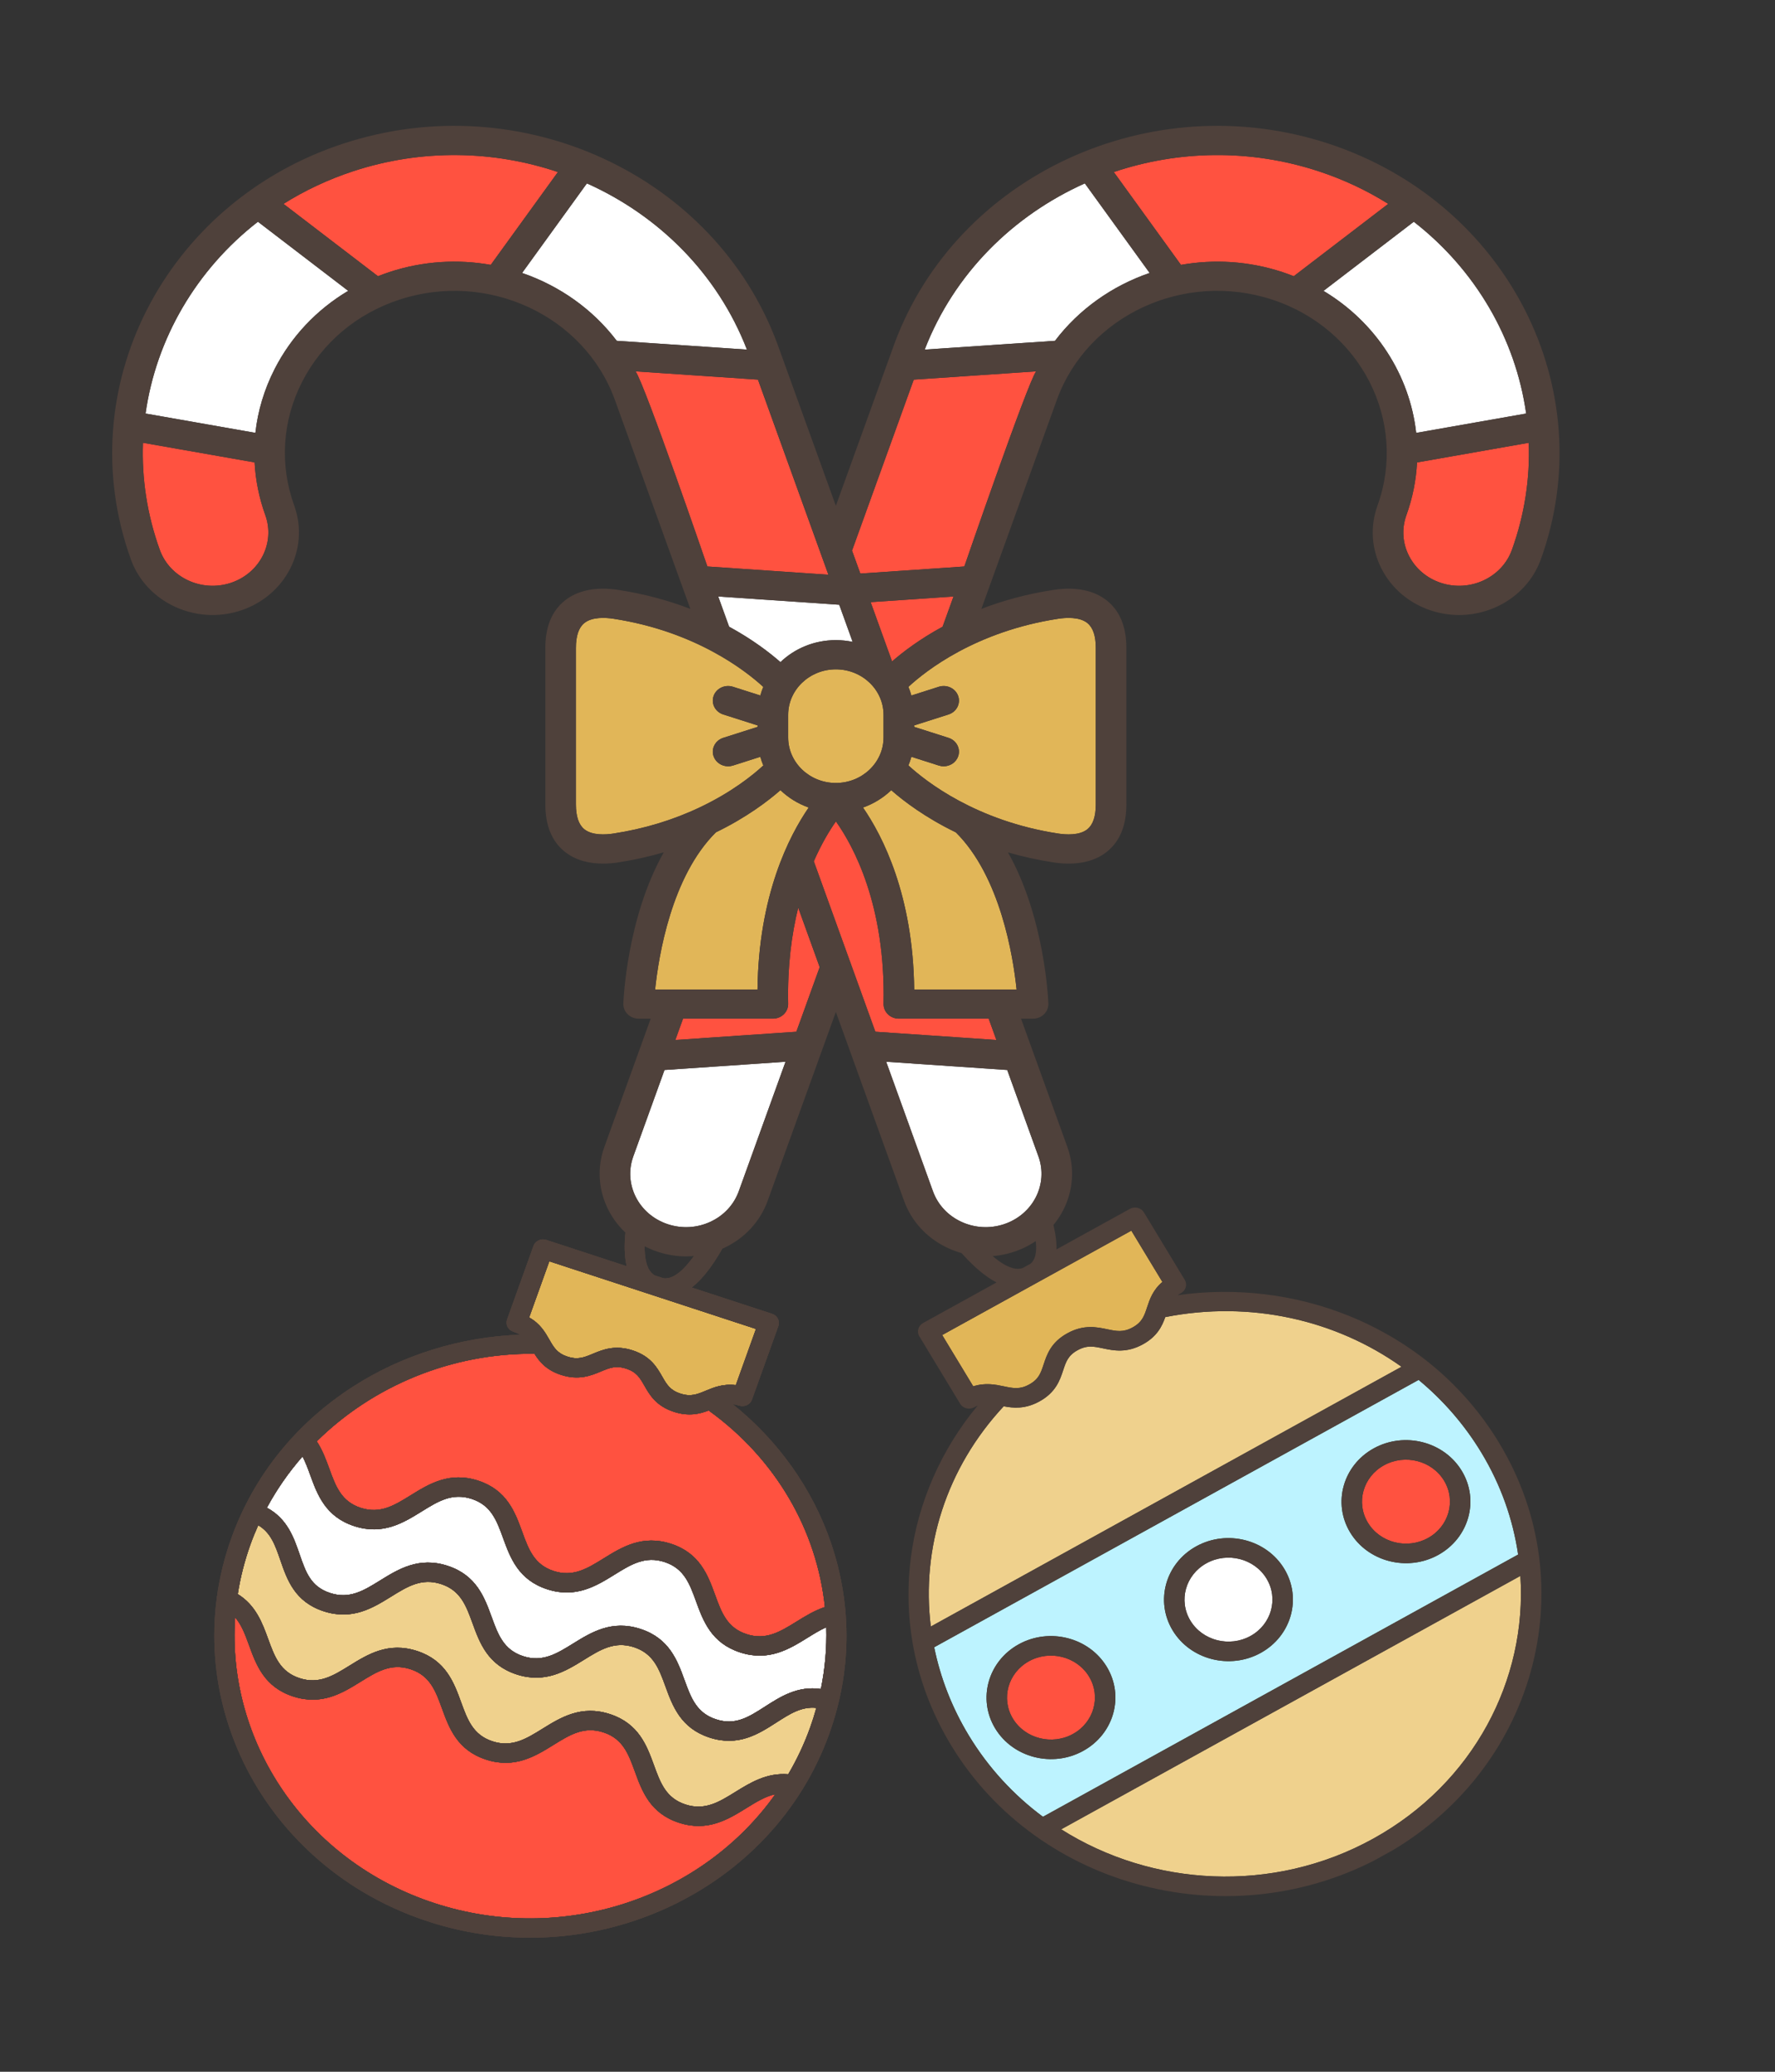 <svg width="600" height="700" viewBox="0 0 600 700" fill="none" xmlns="http://www.w3.org/2000/svg">
<rect x="0" y="0" width="600" height="700" fill="#333333" stroke="none"/>
<g clip-path="url(#clip0_3883_1917)">
<path d="M191.827 458.368C195.343 459.519 197.461 458.637 200.393 457.418C203.726 456.032 207.874 454.305 213.897 456.276C219.921 458.248 222.089 462.039 223.83 465.087C225.362 467.766 226.469 469.703 229.984 470.854C233.501 472.004 235.62 471.123 238.553 469.904C241.233 468.79 244.441 467.461 248.725 468.003L255.542 449.019L185.68 426.161L178.863 445.146C182.594 447.226 184.274 450.154 185.673 452.603C187.206 455.282 188.313 457.219 191.827 458.368Z" fill="#E1B658"/>
<path d="M252.304 610.911C246.16 614.717 239.195 619.031 229.47 615.849C219.746 612.667 217.019 605.182 214.613 598.579C212.444 592.626 210.57 587.485 203.989 585.331C197.409 583.178 192.625 586.141 187.087 589.573C180.943 593.379 173.979 597.693 164.257 594.512C154.535 591.331 151.808 583.846 149.402 577.242C147.233 571.29 145.36 566.148 138.78 563.995C132.2 561.842 127.416 564.806 121.878 568.237C115.734 572.043 108.77 576.358 99.048 573.177C89.326 569.996 86.599 562.511 84.193 555.908C82.874 552.288 81.666 549 79.483 546.49C76.615 588.422 103.247 628.762 146.841 643.025C190.436 657.29 237.392 641.028 262.076 606.234C258.739 606.935 255.672 608.824 252.304 610.911Z" fill="#FF5240"/>
<path d="M262.41 582.018C256.387 585.885 249.56 590.267 239.803 587.075C230.08 583.894 227.353 576.408 224.947 569.805C222.777 563.852 220.904 558.711 214.322 556.557C207.742 554.404 202.959 557.367 197.42 560.799C191.277 564.605 184.313 568.919 174.591 565.738C164.869 562.557 162.142 555.072 159.736 548.469C157.567 542.516 155.694 537.375 149.113 535.222C142.533 533.069 137.75 536.032 132.211 539.463C126.067 543.269 119.104 547.584 109.382 544.403C99.627 541.211 97.053 533.752 94.781 527.171C93.015 522.052 91.542 517.84 87.289 515.342C86.342 517.45 85.462 519.595 84.676 521.786C82.675 527.356 81.252 532.985 80.368 538.612C86.472 542.371 88.68 548.387 90.641 553.768C92.81 559.72 94.683 564.862 101.263 567.015C107.843 569.167 112.626 566.205 118.164 562.773C124.308 558.967 131.272 554.652 140.995 557.833C150.716 561.014 153.444 568.5 155.85 575.103C158.019 581.056 159.892 586.197 166.472 588.35C173.051 590.503 177.834 587.54 183.373 584.109C189.517 580.302 196.481 575.988 206.203 579.169C215.926 582.351 218.654 589.836 221.06 596.44C223.229 602.393 225.102 607.534 231.684 609.688C238.266 611.842 243.05 608.879 248.589 605.448C253.596 602.347 259.206 598.889 266.442 599.495C269.36 594.533 271.854 589.255 273.855 583.684C274.644 581.487 275.332 579.277 275.949 577.062C270.974 576.534 267.102 579.005 262.41 582.018Z" fill="#EFD18D"/>
<path d="M250.136 558.3C240.412 555.119 237.685 547.633 235.279 541.03C233.109 535.077 231.236 529.936 224.654 527.782C218.074 525.629 213.291 528.592 207.752 532.024C201.609 535.83 194.645 540.144 184.923 536.963C175.201 533.782 172.474 526.297 170.068 519.694C167.899 513.741 166.026 508.6 159.446 506.447C152.866 504.294 148.082 507.257 142.544 510.688C136.4 514.494 129.436 518.809 119.714 515.628C109.993 512.447 107.266 504.962 104.859 498.358C104.053 496.145 103.266 494.014 102.261 492.107C97.618 497.404 93.571 503.206 90.215 509.427C97.085 513.103 99.298 519.439 101.262 525.131C103.377 531.257 105.047 536.096 111.594 538.239C118.174 540.391 122.957 537.428 128.495 533.997C134.64 530.191 141.603 525.876 151.326 529.057C161.048 532.238 163.775 539.724 166.181 546.327C168.35 552.28 170.223 557.421 176.803 559.574C183.383 561.727 188.166 558.764 193.704 555.333C199.848 551.526 206.812 547.212 216.534 550.393C226.257 553.574 228.985 561.06 231.391 567.664C233.56 573.617 235.434 578.758 242.015 580.912C248.564 583.055 252.993 580.211 258.601 576.612C263.826 573.258 269.658 569.524 277.479 570.674C278.895 563.717 279.498 556.729 279.298 549.819C277.189 550.75 275.116 552.032 272.969 553.363C266.824 557.169 259.86 561.482 250.136 558.3Z" fill="white"/>
<path d="M239.551 476.573C236.52 477.731 232.801 478.661 227.773 477.016C221.749 475.045 219.581 471.254 217.84 468.207C216.308 465.527 215.201 463.591 211.685 462.44C208.17 461.29 206.051 462.171 203.119 463.391C199.786 464.777 195.638 466.503 189.614 464.532C184.662 462.912 182.318 460.062 180.674 457.406C152.543 457.128 125.941 468.348 107.066 486.996C108.982 489.895 110.167 493.094 111.306 496.219C113.475 502.172 115.348 507.313 121.928 509.466C128.507 511.618 133.29 508.656 138.829 505.224C144.973 501.418 151.937 497.103 161.659 500.284C171.381 503.465 174.108 510.951 176.514 517.554C178.683 523.507 180.556 528.648 187.136 530.801C193.716 532.954 198.499 529.991 204.038 526.56C210.182 522.753 217.145 518.439 226.868 521.62C236.59 524.801 239.318 532.287 241.725 538.891C243.894 544.844 245.767 549.985 252.349 552.139C258.931 554.293 263.714 551.329 269.254 547.899C272.251 546.042 275.337 544.147 278.841 542.985C276.128 517.157 262.361 492.996 239.551 476.573Z" fill="#FF5240"/>
<path d="M247.68 474.446C248.35 474.519 249.062 474.67 249.847 474.927C251.63 475.51 253.571 474.604 254.182 472.902L263.106 448.051C263.717 446.349 262.767 444.496 260.984 443.913L233.805 435.02C238.164 431.598 242.453 425.643 246.635 417.175C251.718 406.879 254.938 396.435 255.27 395.341C258.507 386.184 253.368 376.206 243.78 373.069C234.193 369.932 223.722 374.803 220.393 383.93C219.951 384.99 215.783 395.123 213.182 406.229C211.042 415.365 210.601 422.58 211.845 427.835L184.666 418.942C182.883 418.359 180.942 419.265 180.331 420.967L171.407 445.818C170.796 447.52 171.746 449.373 173.529 449.956C174.413 450.245 175.143 450.584 175.768 450.972C155.747 451.684 135.898 457.812 119.218 468.583C99.926 481.042 85.749 498.708 78.221 519.673C59.122 572.856 88.913 630.956 144.63 649.187C200.346 667.417 261.212 638.98 280.31 585.795C287.873 564.734 288.075 542.44 280.893 521.322C274.692 503.087 263.005 486.683 247.68 474.446ZM226.76 386.279C226.782 386.227 226.802 386.175 226.821 386.123C228.897 380.342 235.512 377.252 241.568 379.233C247.623 381.215 250.861 387.529 248.785 393.31C248.766 393.363 248.749 393.416 248.733 393.469C243.84 409.786 232.711 433.159 224.255 431.896L221.393 430.96C213.828 426.973 219.947 402.498 226.76 386.279ZM185.68 426.161L255.543 449.02L248.725 468.005C244.441 467.462 241.233 468.79 238.553 469.905C235.621 471.125 233.501 472.006 229.985 470.855C226.469 469.705 225.362 467.768 223.83 465.088C222.088 462.041 219.922 458.249 213.897 456.278C207.874 454.307 203.726 456.032 200.393 457.419C197.462 458.639 195.343 459.52 191.828 458.37C188.313 457.22 187.206 455.284 185.675 452.604C184.275 450.155 182.597 447.227 178.864 445.147L185.682 426.161L185.68 426.161ZM146.843 643.024C103.248 628.76 76.616 588.421 79.484 546.489C81.668 548.999 82.876 552.287 84.195 555.907C86.601 562.51 89.328 569.995 99.05 573.175C108.772 576.356 115.736 572.042 121.88 568.236C127.418 564.805 132.202 561.841 138.782 563.994C145.362 566.147 147.235 571.288 149.404 577.241C151.81 583.845 154.537 591.33 164.259 594.511C173.981 597.692 180.945 593.378 187.088 589.571C192.627 586.14 197.41 583.177 203.99 585.33C210.571 587.483 212.445 592.624 214.615 598.577C217.021 605.181 219.748 612.666 229.472 615.848C239.196 619.029 246.16 614.715 252.306 610.91C255.674 608.823 258.741 606.933 262.08 606.231C237.394 641.027 190.437 657.288 146.843 643.024ZM273.854 583.683C271.854 589.253 269.36 594.532 266.442 599.493C259.205 598.887 253.594 602.345 248.589 605.446C243.05 608.877 238.265 611.84 231.683 609.686C225.102 607.533 223.229 602.391 221.059 596.438C218.653 589.834 215.926 582.349 206.203 579.168C196.48 575.986 189.516 580.301 183.372 584.107C177.834 587.538 173.051 590.501 166.471 588.348C159.891 586.195 158.018 581.054 155.849 575.101C153.443 568.497 150.716 561.013 140.994 557.832C131.272 554.65 124.307 558.965 118.164 562.771C112.625 566.202 107.842 569.166 101.262 567.013C94.682 564.86 92.809 559.719 90.64 553.766C88.681 548.386 86.472 542.37 80.368 538.61C81.252 532.983 82.675 527.354 84.675 521.784C85.462 519.593 86.341 517.449 87.288 515.341C91.541 517.839 93.014 522.05 94.781 527.17C97.052 533.75 99.626 541.209 109.381 544.401C119.103 547.582 126.067 543.268 132.211 539.462C137.749 536.03 142.533 533.067 149.113 535.22C155.693 537.373 157.566 542.514 159.735 548.467C162.141 555.071 164.868 562.556 174.59 565.737C184.312 568.918 191.276 564.603 197.42 560.797C202.958 557.366 207.742 554.402 214.322 556.555C220.902 558.709 222.776 563.85 224.946 569.803C227.352 576.407 230.079 583.892 239.803 587.073C249.559 590.266 256.386 585.883 262.41 582.016C267.102 579.004 270.974 576.533 275.948 577.058C275.332 579.275 274.643 581.484 273.854 583.683ZM277.479 570.674C269.658 569.524 263.826 573.259 258.601 576.612C252.993 580.211 248.565 583.055 242.015 580.912C235.434 578.759 233.56 573.617 231.391 567.664C228.985 561.06 226.258 553.575 216.534 550.393C206.812 547.212 199.848 551.527 193.704 555.333C188.166 558.764 183.382 561.727 176.803 559.574C170.223 557.421 168.35 552.28 166.181 546.327C163.775 539.723 161.048 532.238 151.326 529.057C141.603 525.876 134.639 530.191 128.495 533.997C122.957 537.428 118.174 540.392 111.594 538.239C105.047 536.096 103.377 531.257 101.262 525.131C99.299 519.439 97.085 513.102 90.215 509.427C93.571 503.207 97.618 497.405 102.261 492.107C103.266 494.014 104.052 496.145 104.859 498.358C107.265 504.962 109.992 512.447 119.714 515.628C129.436 518.809 136.4 514.494 142.544 510.689C148.082 507.257 152.865 504.294 159.446 506.447C166.026 508.6 167.899 513.741 170.068 519.694C172.474 526.298 175.201 533.783 184.923 536.964C194.645 540.144 201.609 535.83 207.752 532.024C213.291 528.593 218.074 525.629 224.654 527.782C231.235 529.935 233.109 535.077 235.279 541.03C237.685 547.634 240.412 555.119 250.136 558.3C259.86 561.482 266.824 557.169 272.97 553.362C275.117 552.032 277.19 550.749 279.298 549.819C279.498 556.729 278.895 563.718 277.479 570.674ZM269.254 547.898C263.714 551.328 258.93 554.291 252.348 552.138C245.767 549.984 243.893 544.843 241.724 538.89C239.318 532.286 236.591 524.801 226.867 521.619C217.145 518.438 210.181 522.753 204.037 526.559C198.499 529.989 193.716 532.953 187.136 530.8C180.556 528.647 178.683 523.506 176.514 517.553C174.108 510.949 171.381 503.464 161.659 500.283C151.936 497.102 144.972 501.416 138.829 505.223C133.29 508.654 128.507 511.617 121.927 509.464C115.348 507.312 113.474 502.171 111.306 496.218C110.167 493.093 108.982 489.894 107.066 486.995C125.94 468.347 152.543 457.127 180.674 457.405C182.319 460.06 184.662 462.911 189.614 464.531C195.638 466.502 199.786 464.776 203.119 463.39C206.051 462.17 208.169 461.289 211.684 462.439C215.201 463.589 216.307 465.526 217.84 468.206C219.582 471.253 221.748 475.044 227.772 477.015C232.801 478.661 236.519 477.73 239.551 476.572C262.361 492.995 276.128 517.156 278.841 542.982C275.338 544.146 272.251 546.041 269.254 547.898Z" fill="#4F413B"/>
<path d="M247.68 474.446C248.35 474.519 249.062 474.67 249.847 474.927C251.63 475.51 253.571 474.604 254.182 472.902L263.106 448.051C263.717 446.349 262.767 444.496 260.984 443.913L233.805 435.02C238.164 431.598 242.453 425.643 246.635 417.175C251.718 406.879 254.938 396.435 255.27 395.341C258.507 386.184 253.368 376.206 243.78 373.069C234.193 369.932 223.722 374.803 220.393 383.93C219.951 384.99 215.783 395.123 213.182 406.229C211.042 415.365 210.601 422.58 211.845 427.835L184.666 418.942C182.883 418.359 180.942 419.265 180.331 420.967L171.407 445.818C170.796 447.52 171.746 449.373 173.529 449.956C174.413 450.245 175.143 450.584 175.768 450.972C155.747 451.684 135.898 457.812 119.218 468.583C99.926 481.042 85.749 498.708 78.221 519.673C59.122 572.856 88.913 630.956 144.63 649.187C200.346 667.417 261.212 638.98 280.31 585.795C287.873 564.734 288.075 542.44 280.893 521.322C274.692 503.087 263.005 486.683 247.68 474.446ZM226.76 386.279C226.782 386.227 226.802 386.175 226.821 386.123C228.897 380.342 235.512 377.252 241.568 379.233C247.623 381.215 250.861 387.529 248.785 393.31C248.766 393.363 248.749 393.416 248.733 393.469C243.84 409.786 232.711 433.159 224.255 431.896L221.393 430.96C213.828 426.973 219.947 402.498 226.76 386.279ZM185.68 426.161L255.543 449.02L248.725 468.005C244.441 467.462 241.233 468.79 238.553 469.905C235.621 471.125 233.501 472.006 229.985 470.855C226.469 469.705 225.362 467.768 223.83 465.088C222.088 462.041 219.922 458.249 213.897 456.278C207.874 454.307 203.726 456.032 200.393 457.419C197.462 458.639 195.343 459.52 191.828 458.37C188.313 457.22 187.206 455.284 185.675 452.604C184.275 450.155 182.597 447.227 178.864 445.147L185.682 426.161L185.68 426.161ZM146.843 643.024C103.248 628.76 76.616 588.421 79.484 546.489C81.668 548.999 82.876 552.287 84.195 555.907C86.601 562.51 89.328 569.995 99.05 573.175C108.772 576.356 115.736 572.042 121.88 568.236C127.418 564.805 132.202 561.841 138.782 563.994C145.362 566.147 147.235 571.288 149.404 577.241C151.81 583.845 154.537 591.33 164.259 594.511C173.981 597.692 180.945 593.378 187.088 589.571C192.627 586.14 197.41 583.177 203.99 585.33C210.571 587.483 212.445 592.624 214.615 598.577C217.021 605.181 219.748 612.666 229.472 615.848C239.196 619.029 246.16 614.715 252.306 610.91C255.674 608.823 258.741 606.933 262.08 606.231C237.394 641.027 190.437 657.288 146.843 643.024ZM273.854 583.683C271.854 589.253 269.36 594.532 266.442 599.493C259.205 598.887 253.594 602.345 248.589 605.446C243.05 608.877 238.265 611.84 231.683 609.686C225.102 607.533 223.229 602.391 221.059 596.438C218.653 589.834 215.926 582.349 206.203 579.168C196.48 575.986 189.516 580.301 183.372 584.107C177.834 587.538 173.051 590.501 166.471 588.348C159.891 586.195 158.018 581.054 155.849 575.101C153.443 568.497 150.716 561.013 140.994 557.832C131.272 554.65 124.307 558.965 118.164 562.771C112.625 566.202 107.842 569.166 101.262 567.013C94.682 564.86 92.809 559.719 90.64 553.766C88.681 548.386 86.472 542.37 80.368 538.61C81.252 532.983 82.675 527.354 84.675 521.784C85.462 519.593 86.341 517.449 87.288 515.341C91.541 517.839 93.014 522.05 94.781 527.17C97.052 533.75 99.626 541.209 109.381 544.401C119.103 547.582 126.067 543.268 132.211 539.462C137.749 536.03 142.533 533.067 149.113 535.22C155.693 537.373 157.566 542.514 159.735 548.467C162.141 555.071 164.868 562.556 174.59 565.737C184.312 568.918 191.276 564.603 197.42 560.797C202.958 557.366 207.742 554.402 214.322 556.555C220.902 558.709 222.776 563.85 224.946 569.803C227.352 576.407 230.079 583.892 239.803 587.073C249.559 590.266 256.386 585.883 262.41 582.016C267.102 579.004 270.974 576.533 275.948 577.058C275.332 579.275 274.643 581.484 273.854 583.683ZM277.479 570.674C269.658 569.524 263.826 573.259 258.601 576.612C252.993 580.211 248.565 583.055 242.015 580.912C235.434 578.759 233.56 573.617 231.391 567.664C228.985 561.06 226.258 553.575 216.534 550.393C206.812 547.212 199.848 551.527 193.704 555.333C188.166 558.764 183.382 561.727 176.803 559.574C170.223 557.421 168.35 552.28 166.181 546.327C163.775 539.723 161.048 532.238 151.326 529.057C141.603 525.876 134.639 530.191 128.495 533.997C122.957 537.428 118.174 540.392 111.594 538.239C105.047 536.096 103.377 531.257 101.262 525.131C99.299 519.439 97.085 513.102 90.215 509.427C93.571 503.207 97.618 497.405 102.261 492.107C103.266 494.014 104.052 496.145 104.859 498.358C107.265 504.962 109.992 512.447 119.714 515.628C129.436 518.809 136.4 514.494 142.544 510.689C148.082 507.257 152.865 504.294 159.446 506.447C166.026 508.6 167.899 513.741 170.068 519.694C172.474 526.298 175.201 533.783 184.923 536.964C194.645 540.144 201.609 535.83 207.752 532.024C213.291 528.593 218.074 525.629 224.654 527.782C231.235 529.935 233.109 535.077 235.279 541.03C237.685 547.634 240.412 555.119 250.136 558.3C259.86 561.482 266.824 557.169 272.97 553.362C275.117 552.032 277.19 550.749 279.298 549.819C279.498 556.729 278.895 563.718 277.479 570.674ZM269.254 547.898C263.714 551.328 258.93 554.291 252.348 552.138C245.767 549.984 243.893 544.843 241.724 538.89C239.318 532.286 236.591 524.801 226.867 521.619C217.145 518.438 210.181 522.753 204.037 526.559C198.499 529.989 193.716 532.953 187.136 530.8C180.556 528.647 178.683 523.506 176.514 517.553C174.108 510.949 171.381 503.464 161.659 500.283C151.936 497.102 144.972 501.416 138.829 505.223C133.29 508.654 128.507 511.617 121.927 509.464C115.348 507.312 113.474 502.171 111.306 496.218C110.167 493.093 108.982 489.894 107.066 486.995C125.94 468.347 152.543 457.127 180.674 457.405C182.319 460.06 184.662 462.911 189.614 464.531C195.638 466.502 199.786 464.776 203.119 463.39C206.051 462.17 208.169 461.289 211.684 462.439C215.201 463.589 216.307 465.526 217.84 468.206C219.582 471.253 221.748 475.044 227.772 477.015C232.801 478.661 236.519 477.73 239.551 476.572C262.361 492.995 276.128 517.156 278.841 542.982C275.338 544.146 272.251 546.041 269.254 547.898Z" fill="#4F413B"/>
<path d="M247.68 474.446C248.35 474.519 249.062 474.67 249.847 474.927C251.63 475.51 253.571 474.604 254.182 472.902L263.106 448.051C263.717 446.349 262.767 444.496 260.984 443.913L233.805 435.02C238.164 431.598 242.453 425.643 246.635 417.175C251.718 406.879 254.938 396.435 255.27 395.341C258.507 386.184 253.368 376.206 243.78 373.069C234.193 369.932 223.722 374.803 220.393 383.93C219.951 384.99 215.783 395.123 213.182 406.229C211.042 415.365 210.601 422.58 211.845 427.835L184.666 418.942C182.883 418.359 180.942 419.265 180.331 420.967L171.407 445.818C170.796 447.52 171.746 449.373 173.529 449.956C174.413 450.245 175.143 450.584 175.768 450.972C155.747 451.684 135.898 457.812 119.218 468.583C99.926 481.042 85.749 498.708 78.221 519.673C59.122 572.856 88.913 630.956 144.63 649.187C200.346 667.417 261.212 638.98 280.31 585.795C287.873 564.734 288.075 542.44 280.893 521.322C274.692 503.087 263.005 486.683 247.68 474.446ZM226.76 386.279C226.782 386.227 226.802 386.175 226.821 386.123C228.897 380.342 235.512 377.252 241.568 379.233C247.623 381.215 250.861 387.529 248.785 393.31C248.766 393.363 248.749 393.416 248.733 393.469C243.84 409.786 232.711 433.159 224.255 431.896L221.393 430.96C213.828 426.973 219.947 402.498 226.76 386.279ZM185.68 426.161L255.543 449.02L248.725 468.005C244.441 467.462 241.233 468.79 238.553 469.905C235.621 471.125 233.501 472.006 229.985 470.855C226.469 469.704 225.362 467.768 223.83 465.088C222.088 462.041 219.922 458.249 213.897 456.278C207.874 454.307 203.726 456.032 200.393 457.419C197.462 458.639 195.343 459.52 191.828 458.37C188.313 457.22 187.206 455.284 185.675 452.604C184.275 450.155 182.597 447.227 178.864 445.147L185.682 426.161L185.68 426.161ZM146.843 643.024C103.248 628.76 76.616 588.421 79.484 546.489C81.668 548.999 82.876 552.287 84.195 555.907C86.601 562.51 89.328 569.995 99.05 573.175C108.772 576.356 115.736 572.042 121.88 568.236C127.418 564.804 132.202 561.841 138.782 563.994C145.362 566.147 147.235 571.288 149.404 577.241C151.81 583.845 154.537 591.33 164.259 594.511C173.981 597.692 180.945 593.378 187.088 589.571C192.627 586.14 197.41 583.177 203.99 585.33C210.571 587.483 212.445 592.624 214.615 598.577C217.021 605.181 219.748 612.666 229.472 615.848C239.196 619.029 246.16 614.715 252.306 610.91C255.674 608.823 258.741 606.933 262.08 606.231C237.394 641.027 190.437 657.288 146.843 643.024ZM273.854 583.683C271.854 589.253 269.36 594.532 266.442 599.493C259.205 598.887 253.594 602.345 248.589 605.446C243.05 608.877 238.265 611.84 231.683 609.686C225.102 607.533 223.229 602.391 221.059 596.438C218.653 589.834 215.926 582.349 206.203 579.168C196.48 575.986 189.516 580.301 183.372 584.107C177.834 587.538 173.051 590.501 166.471 588.348C159.891 586.195 158.018 581.054 155.849 575.101C153.443 568.497 150.716 561.013 140.994 557.832C131.271 554.65 124.307 558.965 118.164 562.771C112.625 566.202 107.842 569.166 101.262 567.013C94.682 564.86 92.809 559.719 90.64 553.766C88.681 548.386 86.472 542.37 80.368 538.61C81.252 532.983 82.675 527.354 84.675 521.784C85.462 519.593 86.341 517.449 87.288 515.341C91.541 517.839 93.014 522.05 94.781 527.17C97.052 533.75 99.626 541.209 109.381 544.401C119.103 547.582 126.067 543.268 132.211 539.462C137.749 536.03 142.533 533.067 149.113 535.22C155.693 537.373 157.566 542.514 159.735 548.467C162.141 555.071 164.868 562.556 174.59 565.737C184.312 568.918 191.276 564.603 197.42 560.797C202.958 557.366 207.742 554.402 214.322 556.555C220.902 558.709 222.776 563.85 224.946 569.803C227.352 576.407 230.079 583.892 239.803 587.073C249.559 590.266 256.386 585.883 262.41 582.016C267.102 579.004 270.974 576.533 275.948 577.058C275.332 579.275 274.643 581.484 273.854 583.683ZM277.479 570.674C269.658 569.524 263.826 573.259 258.601 576.612C252.993 580.211 248.565 583.055 242.015 580.912C235.434 578.759 233.56 573.617 231.391 567.664C228.985 561.06 226.258 553.575 216.534 550.393C206.812 547.212 199.848 551.527 193.704 555.333C188.166 558.764 183.382 561.727 176.803 559.574C170.223 557.421 168.35 552.28 166.181 546.327C163.775 539.723 161.048 532.238 151.326 529.057C141.603 525.876 134.639 530.191 128.495 533.997C122.957 537.428 118.174 540.392 111.594 538.239C105.047 536.096 103.377 531.257 101.262 525.131C99.299 519.439 97.085 513.102 90.215 509.427C93.571 503.207 97.618 497.405 102.261 492.107C103.266 494.014 104.052 496.145 104.859 498.358C107.265 504.962 109.992 512.447 119.714 515.628C129.436 518.809 136.4 514.494 142.544 510.689C148.082 507.257 152.865 504.294 159.446 506.447C166.026 508.6 167.899 513.741 170.068 519.694C172.474 526.298 175.201 533.783 184.923 536.964C194.645 540.144 201.609 535.83 207.752 532.024C213.291 528.593 218.074 525.629 224.654 527.782C231.235 529.935 233.109 535.077 235.279 541.03C237.685 547.634 240.412 555.119 250.136 558.3C259.86 561.482 266.824 557.169 272.97 553.362C275.117 552.032 277.19 550.749 279.298 549.819C279.498 556.729 278.895 563.718 277.479 570.674ZM269.254 547.898C263.714 551.328 258.93 554.291 252.348 552.138C245.767 549.984 243.893 544.843 241.724 538.89C239.318 532.286 236.591 524.801 226.867 521.619C217.145 518.438 210.181 522.753 204.037 526.559C198.499 529.989 193.716 532.953 187.136 530.8C180.556 528.647 178.683 523.506 176.514 517.553C174.108 510.949 171.381 503.464 161.659 500.283C151.936 497.102 144.972 501.416 138.829 505.223C133.29 508.654 128.507 511.617 121.927 509.464C115.348 507.312 113.474 502.171 111.306 496.218C110.167 493.093 108.982 489.894 107.066 486.995C125.94 468.347 152.543 457.127 180.674 457.405C182.319 460.06 184.662 462.911 189.614 464.531C195.638 466.502 199.786 464.776 203.119 463.39C206.051 462.17 208.169 461.289 211.684 462.439C215.201 463.589 216.307 465.526 217.84 468.206C219.582 471.253 221.748 475.044 227.772 477.015C232.801 478.661 236.519 477.73 239.551 476.572C262.361 492.995 276.128 517.156 278.841 542.982C275.338 544.146 272.251 546.041 269.254 547.898Z" fill="#4F413B"/>
</g>
<g clip-path="url(#clip1_3883_1917)">
<path d="M464.163 621.256C498.127 602.52 516.226 567.512 513.931 532.454L358.711 618.083C389.387 637.485 430.198 639.993 464.163 621.256Z" fill="#EFD18D"/>
<path d="M482.695 519.663C489.793 515.748 492.231 507.052 488.13 500.278C484.028 493.502 474.916 491.176 467.819 495.091C460.721 499.006 458.284 507.704 462.386 514.479C466.487 521.253 475.598 523.579 482.695 519.663Z" fill="#FF5240"/>
<path d="M422.695 552.762C429.793 548.847 432.231 540.151 428.129 533.377C424.027 526.602 414.916 524.275 407.819 528.19C400.721 532.106 398.284 540.803 402.386 547.579C406.487 554.352 415.598 556.678 422.695 552.762Z" fill="white"/>
<path d="M347.919 467.775C351.126 466.006 351.82 463.906 352.781 461C353.878 457.68 355.244 453.549 360.776 450.497C366.309 447.444 370.743 448.377 374.304 449.126C377.422 449.782 379.675 450.257 382.882 448.487C386.09 446.718 386.784 444.618 387.745 441.712C388.624 439.051 389.682 435.869 392.915 433.139L382.423 415.809L318.49 451.079L328.982 468.408C333.076 467.096 336.493 467.811 339.348 468.412C342.463 469.068 344.715 469.543 347.919 467.775Z" fill="#E1B658"/>
<path d="M393.896 445.018C392.823 448.065 391.165 451.545 386.343 454.205C380.808 457.258 376.375 456.325 372.814 455.575C369.696 454.919 367.444 454.445 364.237 456.214C361.032 457.982 360.339 460.081 359.379 462.986C358.281 466.306 356.915 470.439 351.38 473.492C346.56 476.151 342.576 475.784 339.275 475.15C319.834 496.02 311.365 523.111 314.638 549.571L473.751 461.795C451.367 445.875 422.549 439.358 393.896 445.018Z" fill="#EFD18D"/>
<path d="M327.473 586.354C334.103 597.305 342.682 606.524 352.548 613.854L513.17 525.246C511.442 513.427 507.357 501.729 500.727 490.777C494.993 481.307 487.789 473.082 479.529 466.236L315.783 556.568C317.872 566.82 321.74 576.885 327.473 586.354ZM464.357 489.373C474.757 483.635 488.109 487.045 494.12 496.973C500.13 506.9 496.558 519.644 486.157 525.381C475.756 531.119 462.406 527.711 456.395 517.784C450.385 507.856 453.956 495.11 464.357 489.373ZM404.357 522.472C414.757 516.735 428.109 520.145 434.12 530.073C440.13 540 436.557 552.744 426.157 558.481C415.756 564.219 402.406 560.811 396.395 550.884C390.385 540.955 393.955 528.21 404.357 522.472ZM344.356 555.572C354.756 549.835 368.108 553.244 374.119 563.173C380.129 573.1 376.557 585.843 366.157 591.581C355.755 597.319 342.405 593.911 336.394 583.984C330.383 574.056 333.955 561.31 344.356 555.572Z" fill="#BDF3FF"/>
<path d="M362.695 585.862C369.792 581.947 372.23 573.251 368.129 566.477C364.027 559.702 354.916 557.375 347.818 561.29C340.72 565.206 338.283 573.903 342.385 580.679C346.486 587.452 355.597 589.778 362.695 585.862Z" fill="#FF5240"/>
<path d="M398.092 437.621C398.426 437.384 398.793 437.152 399.203 436.926C400.857 436.013 401.423 433.993 400.467 432.414L386.682 409.645C385.726 408.066 383.61 407.525 381.955 408.438L357.121 422.138C357.262 416.749 355.37 409.762 351.438 401.216C346.637 390.784 340.496 381.595 339.846 380.632C334.721 372.26 323.425 369.397 314.621 374.254C305.816 379.111 302.776 389.883 307.817 398.302C308.367 399.321 313.641 408.988 320.713 418.166C326.507 425.685 331.905 430.738 336.867 433.312L312.031 447.013C310.377 447.925 309.811 449.946 310.767 451.525L324.552 474.294C325.508 475.873 327.625 476.414 329.279 475.501C329.688 475.275 330.082 475.087 330.464 474.93C318.168 489.701 310.198 507.78 307.858 526.611C305.123 548.617 309.834 570.419 321.482 589.659C350.996 638.407 416.555 655.147 467.625 626.975C518.695 598.801 536.231 536.221 506.717 487.472C495.06 468.217 477.606 453.429 456.246 444.707C437.995 437.255 417.624 434.829 398.092 437.621ZM313.936 395.22C313.909 395.17 313.881 395.12 313.852 395.072C310.658 389.795 312.556 383.022 318.083 379.973C323.61 376.924 330.707 378.735 333.901 384.011C333.931 384.06 333.962 384.108 333.994 384.156C343.67 398.396 354.834 421.755 348.302 427.003L345.686 428.446C337.585 431.263 322.277 410.779 313.936 395.22ZM318.489 451.078L382.422 415.809L392.914 433.138C389.682 435.869 388.624 439.05 387.744 441.712C386.783 444.618 386.089 446.718 382.881 448.487C379.674 450.256 377.421 449.782 374.304 449.126C370.742 448.376 366.309 447.444 360.775 450.497C355.243 453.548 353.878 457.679 352.78 461C351.819 463.905 351.125 466.006 347.918 467.775C344.713 469.543 342.463 469.069 339.347 468.412C336.491 467.81 333.074 467.095 328.981 468.407L318.489 451.078ZM464.163 621.256C430.199 639.992 389.387 637.485 358.712 618.082L513.931 532.454C516.227 567.513 498.127 602.52 464.163 621.256ZM500.726 490.777C507.357 501.728 511.441 513.427 513.169 525.246L352.548 613.854C342.682 606.524 334.103 597.306 327.473 586.354C321.74 576.885 317.872 566.82 315.783 556.568L479.528 466.237C487.789 473.083 494.993 481.307 500.726 490.777ZM314.638 549.572C311.365 523.111 319.835 496.02 339.275 475.151C342.576 475.785 346.56 476.152 351.38 473.493C356.916 470.439 358.281 466.307 359.379 462.987C360.339 460.082 361.032 457.983 364.237 456.215C367.444 454.446 369.696 454.92 372.813 455.576C376.375 456.326 380.808 457.259 386.343 454.206C391.165 451.545 392.822 448.067 393.896 445.019C422.549 439.358 451.366 445.876 473.75 461.796L314.638 549.572Z" fill="#4F413B"/>
<path d="M426.158 558.481C436.558 552.744 440.13 540 434.12 530.073C428.109 520.144 414.757 516.735 404.357 522.473C393.956 528.211 390.385 540.956 396.396 550.884C402.405 560.81 415.756 564.219 426.158 558.481ZM407.819 528.191C414.917 524.275 424.028 526.602 428.13 533.378C432.231 540.151 429.793 548.848 422.696 552.763C415.598 556.678 406.488 554.353 402.386 547.579C398.284 540.803 400.721 532.106 407.819 528.191Z" fill="#4F413B"/>
<path d="M366.157 591.581C376.557 585.844 380.13 573.1 374.12 563.173C368.109 553.244 354.757 549.835 344.357 555.572C333.955 561.31 330.384 574.056 336.395 583.984C342.404 593.911 355.756 597.319 366.157 591.581ZM347.819 561.291C354.916 557.375 364.027 559.702 368.129 566.478C372.23 573.251 369.793 581.947 362.695 585.863C355.597 589.778 346.487 587.453 342.385 580.679C338.283 573.903 340.721 565.206 347.819 561.291Z" fill="#4F413B"/>
<path d="M486.158 525.382C496.558 519.644 500.131 506.9 494.121 496.973C488.11 487.045 474.758 483.635 464.357 489.373C453.956 495.111 450.385 507.856 456.396 517.784C462.405 527.711 475.757 531.119 486.158 525.382ZM467.819 495.091C474.917 491.176 484.028 493.502 488.13 500.278C492.231 507.051 489.793 515.748 482.696 519.663C475.598 523.579 466.488 521.254 462.386 514.48C458.284 507.704 460.721 499.007 467.819 495.091Z" fill="#4F413B"/>
</g>
<g clip-path="url(#clip2_3883_1917)">
<path d="M198.388 61.961L176.479 92.226C189.153 96.576 200.393 104.491 208.477 115.153L252.482 118.124C242.536 92.428 222.636 72.821 198.388 61.961Z" fill="white"/>
<path d="M119.303 57.886C110.84 60.673 102.988 64.395 95.824 68.883L127.766 93.326C129.026 92.831 130.3 92.355 131.6 91.927C143.02 88.168 154.784 87.523 165.89 89.49L188.594 58.128C166.935 50.838 142.653 50.203 119.303 57.886Z" fill="#FF5240"/>
<path d="M280.021 194.186L256.209 128.27L214.833 125.476C217.889 129.62 239.112 191.399 239.112 191.399L280.021 194.186Z" fill="#FF5240"/>
<path d="M258.021 258.637C257.618 257.691 257.298 256.707 257.015 255.709L247.757 258.661C247.213 258.833 246.661 258.915 246.118 258.915C243.954 258.915 241.939 257.61 241.215 255.543C240.311 252.959 241.772 250.163 244.481 249.299L256.082 245.599V245.101L244.481 241.401C241.774 240.537 240.311 237.741 241.215 235.157C242.12 232.574 245.049 231.18 247.756 232.039L257.013 234.99C257.292 234.002 257.61 233.027 258.009 232.089C252.181 226.734 235.181 213.314 207.329 209.053C204.808 208.668 200.179 208.349 197.496 210.533C195.625 212.057 194.677 214.867 194.677 218.886V271.813C194.677 275.833 195.625 278.643 197.497 280.167C200.18 282.347 204.807 282.029 207.329 281.643C217.682 280.061 227.519 277.081 236.569 272.781C247.519 267.588 254.648 261.756 258.021 258.637Z" fill="#E1B658"/>
<path d="M273.363 272.849C269.74 271.567 266.488 269.546 263.809 266.979C259.589 270.679 252.337 276.202 242.011 281.212C226.94 296.12 222.621 323.09 221.452 334.314H256.062C256.427 302.469 266.728 282.468 273.363 272.849Z" fill="#E1B658"/>
<path d="M246.465 211.752C254.456 216.097 260.228 220.564 263.812 223.717C268.606 219.127 275.23 216.282 282.541 216.282C284.49 216.282 286.388 216.489 288.217 216.873L283.687 204.33L242.779 201.543L246.465 211.752Z" fill="white"/>
<path d="M282.54 226.152C273.653 226.152 266.421 233.055 266.421 241.54V249.16C266.421 257.645 273.653 264.55 282.54 264.55C291.43 264.55 298.664 257.645 298.664 249.16V241.54C298.664 233.054 291.43 226.152 282.54 226.152Z" fill="#E1B658"/>
<path d="M86.059 156.242L48.327 149.607C47.889 161.575 49.692 173.811 54.017 185.792C54.017 185.792 54.018 185.793 54.018 185.795C57.411 195.179 68.17 200.179 77.999 196.946C87.831 193.71 93.072 183.441 89.683 174.056C87.577 168.224 86.383 162.237 86.059 156.242Z" fill="#FF5240"/>
<path d="M49.203 139.726L86.328 146.253C87.145 138.861 89.311 131.584 92.823 124.703C98.453 113.67 107.057 104.612 117.696 98.269L87.185 74.919C66.307 91.15 52.768 114.484 49.203 139.726Z" fill="white"/>
<path d="M318.625 211.749L322.312 201.542L294.303 203.451L301.541 223.482C305.141 220.346 310.824 215.99 318.625 211.749Z" fill="#FF5240"/>
<path d="M308.07 234.998L317.348 232.04C320.054 231.181 322.984 232.572 323.889 235.158C324.793 237.742 323.332 240.538 320.623 241.402L309.001 245.108V245.594L320.623 249.3C323.33 250.164 324.793 252.959 323.889 255.544C323.165 257.61 321.149 258.916 318.986 258.916C318.442 258.916 317.89 258.834 317.347 258.661L308.069 255.703C307.789 256.697 307.469 257.676 307.069 258.618C312.906 263.978 329.914 277.391 357.752 281.645C360.273 282.031 364.903 282.35 367.587 280.168C369.46 278.644 370.408 275.834 370.408 271.815V218.888C370.408 214.869 369.459 212.059 367.588 210.535C364.906 208.353 360.274 208.673 357.751 209.055C329.734 213.339 312.848 226.727 307.068 232.076C307.47 233.021 307.79 234.001 308.07 234.998Z" fill="#E1B658"/>
<path d="M475.403 174.055C473.761 178.601 474.072 183.487 476.279 187.81C478.485 192.133 482.324 195.377 487.087 196.945C496.914 200.179 507.676 195.179 511.067 185.794C511.067 185.794 511.068 185.793 511.068 185.791C515.394 173.811 517.196 161.575 516.759 149.608L479.001 156.247C478.69 162.18 477.53 168.165 475.403 174.055Z" fill="#FF5240"/>
<path d="M445.784 57.886C422.434 50.203 398.153 50.839 376.495 58.131L399.199 89.497C410.304 87.527 422.065 88.169 433.486 91.928C434.79 92.358 436.063 92.831 437.322 93.328L469.264 68.884C462.098 64.393 454.247 60.673 445.784 57.886Z" fill="#FF5240"/>
<path d="M477.901 74.92L447.374 98.282C465.127 108.908 476.541 126.791 478.712 146.263L515.882 139.727C512.319 114.484 498.779 91.15 477.901 74.92Z" fill="white"/>
<path d="M312.574 118.125L356.62 115.151C364.705 104.492 375.94 96.578 388.609 92.226L366.702 61.963C342.447 72.826 322.518 92.423 312.574 118.125Z" fill="white"/>
<path d="M214.062 390.746C210.674 400.131 215.914 410.4 225.747 413.636C230.508 415.205 235.626 414.909 240.157 412.802C244.685 410.696 248.083 407.032 249.726 402.486L265.527 358.742L224.618 361.526L214.062 390.746Z" fill="white"/>
<path d="M288.011 186.033L290.814 193.796L325.974 191.4C325.974 191.4 347.306 129.454 350.228 125.477L308.875 128.27L288.011 186.033Z" fill="#FF5240"/>
<path d="M266.422 339.149C266.449 340.474 265.918 341.756 264.945 342.702C263.973 343.649 262.642 344.183 261.253 344.183H230.883L228.281 351.385L269.19 348.601L277.073 326.775L269.817 306.685C267.601 315.635 266.153 326.424 266.422 339.149Z" fill="#FF5240"/>
<path d="M334.203 344.183H303.833C302.445 344.183 301.114 343.65 300.141 342.702C299.168 341.756 298.637 340.474 298.664 339.149C299.368 305.819 288.493 285.883 282.564 277.538C280.456 280.529 277.716 285.005 275.092 291.013L295.894 348.6L336.804 351.384L334.203 344.183Z" fill="#FF5240"/>
<path d="M299.558 358.743L315.36 402.487C317.003 407.033 320.402 410.696 324.93 412.803C329.459 414.909 334.578 415.205 339.339 413.637C349.172 410.401 354.414 400.133 351.024 390.747L340.468 361.527L299.558 358.743Z" fill="white"/>
<path d="M301.268 266.987C298.591 269.549 295.341 271.566 291.722 272.849C298.357 282.471 308.658 302.473 309.026 334.315H343.635C342.466 323.099 338.152 296.15 323.099 281.237C312.769 276.232 305.489 270.698 301.268 266.987Z" fill="#E1B658"/>
<path d="M449.154 48.556C389.107 28.796 323.446 59.116 302.319 116.179C302.308 116.205 282.543 170.895 282.543 170.895C282.543 170.895 262.778 116.205 262.769 116.18C241.643 59.115 175.983 28.796 115.934 48.556C55.607 68.415 23.448 131.421 44.245 189.01C44.245 189.01 44.246 189.012 44.246 189.014C48.413 200.545 59.761 207.8 71.877 207.8C75.027 207.8 78.23 207.308 81.371 206.275C96.591 201.267 104.705 185.37 99.458 170.839C94.465 157.018 95.412 142.17 102.118 129.027C108.825 115.885 120.492 106.023 134.971 101.258C164.826 91.438 197.481 106.596 207.828 135.064L233.353 205.727C226.301 203.026 218.183 200.722 208.964 199.31C201.469 198.162 195.179 199.45 190.79 203.026C186.509 206.51 184.34 211.847 184.34 218.888V271.815C184.34 278.857 186.511 284.194 190.791 287.68C194.694 290.854 199.51 291.795 203.844 291.795C205.672 291.795 207.413 291.628 208.965 291.39C214.229 290.587 219.371 289.436 224.372 287.979C211.956 309.961 210.76 337.641 210.706 339.077C210.657 340.416 211.179 341.714 212.154 342.678C213.128 343.64 214.471 344.185 215.872 344.185H219.948L204.29 387.532C199.043 402.061 207.155 417.958 222.377 422.966C225.498 423.995 228.717 424.505 231.924 424.505C236.294 424.505 240.641 423.556 244.685 421.676C251.697 418.415 256.96 412.743 259.5 405.705L282.543 341.911L305.588 405.704C308.13 412.743 313.391 418.415 320.403 421.675C324.448 423.556 328.795 424.504 333.165 424.504C336.371 424.504 339.591 423.993 342.711 422.965C357.93 417.957 366.044 402.061 360.798 387.531L345.139 344.184H349.212C350.614 344.184 351.957 343.64 352.93 342.677C353.903 341.715 354.426 340.414 354.377 339.077C354.325 337.641 353.132 309.979 340.724 288C345.469 289.378 350.594 290.546 356.117 291.39C357.67 291.628 359.412 291.795 361.241 291.795C365.575 291.795 370.394 290.856 374.294 287.679C378.575 284.194 380.746 278.857 380.746 271.815V218.889C380.746 211.848 378.576 206.512 374.296 203.027C369.905 199.453 363.62 198.169 356.117 199.311C346.901 200.721 338.785 203.026 331.734 205.726L357.272 135.027C367.633 106.582 400.279 91.438 430.113 101.258C460.001 111.094 475.932 142.309 465.628 170.839C463.084 177.878 463.566 185.439 466.982 192.133C470.398 198.826 476.34 203.849 483.714 206.276C486.856 207.31 490.055 207.801 493.208 207.801C505.321 207.801 516.672 200.543 520.838 189.015C520.838 189.015 520.839 189.013 520.839 189.011C541.639 131.421 509.48 68.415 449.154 48.556ZM283.685 204.329L288.216 216.872C286.386 216.488 284.488 216.281 282.539 216.281C275.23 216.281 268.604 219.127 263.81 223.716C260.227 220.564 254.455 216.096 246.463 211.751L242.775 201.542L283.685 204.329ZM298.664 241.539V249.159C298.664 257.645 291.43 264.549 282.54 264.549C273.653 264.549 266.421 257.645 266.421 249.159V241.539C266.421 233.055 273.653 226.151 282.54 226.151C291.43 226.151 298.664 233.054 298.664 241.539ZM294.303 203.452L322.312 201.543L318.626 211.75C310.824 215.991 305.142 220.346 301.54 223.484L294.303 203.452ZM78 196.945C68.171 200.178 57.412 195.178 54.019 185.794C54.019 185.794 54.018 185.792 54.018 185.791C49.693 173.811 47.89 161.575 48.328 149.606L86.06 156.241C86.384 162.236 87.578 168.222 89.685 174.054C93.073 183.441 87.832 193.709 78 196.945ZM92.823 124.704C89.311 131.584 87.145 138.862 86.328 146.254L49.203 139.727C52.769 114.483 66.308 91.15 87.185 74.919L117.697 98.27C107.057 104.613 98.454 113.672 92.823 124.704ZM131.6 91.928C130.3 92.357 129.026 92.83 127.766 93.327L95.824 68.883C102.988 64.393 110.839 60.672 119.303 57.886C142.653 50.203 166.935 50.838 188.593 58.13L165.889 89.492C154.784 87.523 143.021 88.168 131.6 91.928ZM176.48 92.225L198.388 61.961C222.637 72.82 242.536 92.427 252.481 118.123L208.476 115.152C200.393 104.491 189.153 96.575 176.48 92.225ZM214.834 125.475L256.21 128.269L280.021 194.186L239.113 191.399C239.113 191.399 217.891 129.622 214.834 125.475ZM207.329 281.644C204.808 282.03 200.18 282.348 197.497 280.168C195.624 278.644 194.677 275.834 194.677 271.814V218.887C194.677 214.868 195.625 212.057 197.496 210.534C200.179 208.352 204.808 208.671 207.329 209.054C235.181 213.314 252.182 226.734 258.009 232.089C257.61 233.027 257.292 234.002 257.013 234.991L247.756 232.04C245.049 231.181 242.12 232.573 241.215 235.158C240.311 237.742 241.772 240.538 244.481 241.402L256.083 245.101V245.6L244.481 249.3C241.774 250.164 240.311 252.96 241.215 255.544C241.938 257.611 243.954 258.916 246.118 258.916C246.662 258.916 247.214 258.834 247.757 258.661L257.015 255.71C257.298 256.708 257.618 257.691 258.021 258.638C254.648 261.757 247.519 267.589 236.57 272.783C227.519 277.081 217.682 280.063 207.329 281.644ZM242.01 281.212C252.335 276.203 259.588 270.679 263.808 266.979C266.487 269.546 269.74 271.566 273.362 272.849C266.729 282.468 256.427 302.468 256.06 334.314H221.449C222.62 323.09 226.939 296.12 242.01 281.212ZM249.726 402.486C248.083 407.032 244.685 410.695 240.157 412.802C235.627 414.908 230.51 415.204 225.747 413.636C215.914 410.4 210.673 400.132 214.062 390.746L224.618 361.526L265.527 358.743L249.726 402.486ZM269.192 348.599L228.283 351.384L230.885 344.182H261.255C262.643 344.182 263.974 343.649 264.947 342.701C265.92 341.755 266.451 340.473 266.424 339.148C266.156 326.423 267.602 315.634 269.821 306.683L277.077 326.774L269.192 348.599ZM275.093 291.013C277.717 285.004 280.456 280.528 282.564 277.537C288.495 285.882 299.368 305.817 298.665 339.149C298.637 340.474 299.168 341.756 300.141 342.702C301.114 343.649 302.444 344.183 303.833 344.183H334.203L336.805 351.385L295.895 348.6L275.093 291.013ZM351.024 390.746C354.413 400.131 349.172 410.4 339.34 413.636C334.578 415.205 329.459 414.909 324.93 412.802C320.402 410.696 317.003 407.032 315.36 402.486L299.558 358.742L340.468 361.526L351.024 390.746ZM343.635 334.314H309.026C308.66 302.473 298.358 282.471 291.722 272.849C295.34 271.566 298.591 269.55 301.268 266.987C305.489 270.698 312.77 276.233 323.1 281.236C338.152 296.15 342.466 323.098 343.635 334.314ZM357.751 209.055C360.274 208.671 364.906 208.351 367.588 210.535C369.459 212.06 370.408 214.869 370.408 218.888V271.815C370.408 275.834 369.459 278.645 367.587 280.168C364.904 282.35 360.274 282.03 357.752 281.645C329.914 277.391 312.906 263.978 307.069 258.618C307.47 257.675 307.789 256.697 308.069 255.703L317.347 258.661C317.891 258.834 318.443 258.916 318.986 258.916C321.149 258.916 323.165 257.61 323.889 255.544C324.793 252.96 323.332 250.164 320.623 249.3L309.001 245.594V245.108L320.623 241.402C323.33 240.538 324.793 237.742 323.889 235.158C322.984 232.574 320.054 231.181 317.348 232.04L308.07 234.998C307.79 234.001 307.469 233.02 307.068 232.076C312.849 226.727 329.735 213.339 357.751 209.055ZM325.975 191.399L290.816 193.796L288.012 186.033L308.878 128.269L350.231 125.476C347.308 129.454 325.975 191.399 325.975 191.399ZM356.62 115.151L312.574 118.124C322.518 92.423 342.447 72.825 366.701 61.963L388.608 92.226C375.939 96.578 364.705 104.492 356.62 115.151ZM433.485 91.928C422.065 88.169 410.304 87.527 399.198 89.496L376.494 58.131C398.154 50.84 422.433 50.203 445.783 57.886C454.245 60.672 462.097 64.393 469.262 68.883L437.32 93.327C436.062 92.83 434.79 92.357 433.485 91.928ZM511.068 185.791C511.068 185.791 511.067 185.792 511.067 185.794C507.676 195.178 496.915 200.179 487.087 196.945C482.324 195.377 478.485 192.133 476.279 187.81C474.072 183.487 473.762 178.601 475.403 174.055C477.53 168.165 478.69 162.179 479.001 156.247L516.759 149.608C517.196 161.575 515.394 173.811 511.068 185.791ZM478.712 146.262C476.54 126.789 465.127 108.907 447.374 98.281L477.901 74.918C498.778 91.149 512.319 114.483 515.882 139.726L478.712 146.262Z" fill="#4F413B"/>
</g>
<defs>
<clipPath id="clip0_3883_1917">
<rect width="304.351" height="293.38" fill="white" transform="matrix(0.95 0.311 -0.338 0.941 99.15 325.747)"/>
</clipPath>
<clipPath id="clip1_3883_1917">
<rect width="302.363" height="295.428" fill="white" transform="matrix(0.876 -0.483 0.518 0.855 182.246 447.28)"/>
</clipPath>
<clipPath id="clip2_3883_1917">
<rect width="489.251" height="467.021" fill="white" transform="translate(37.917)"/>
</clipPath>
</defs>
</svg>
